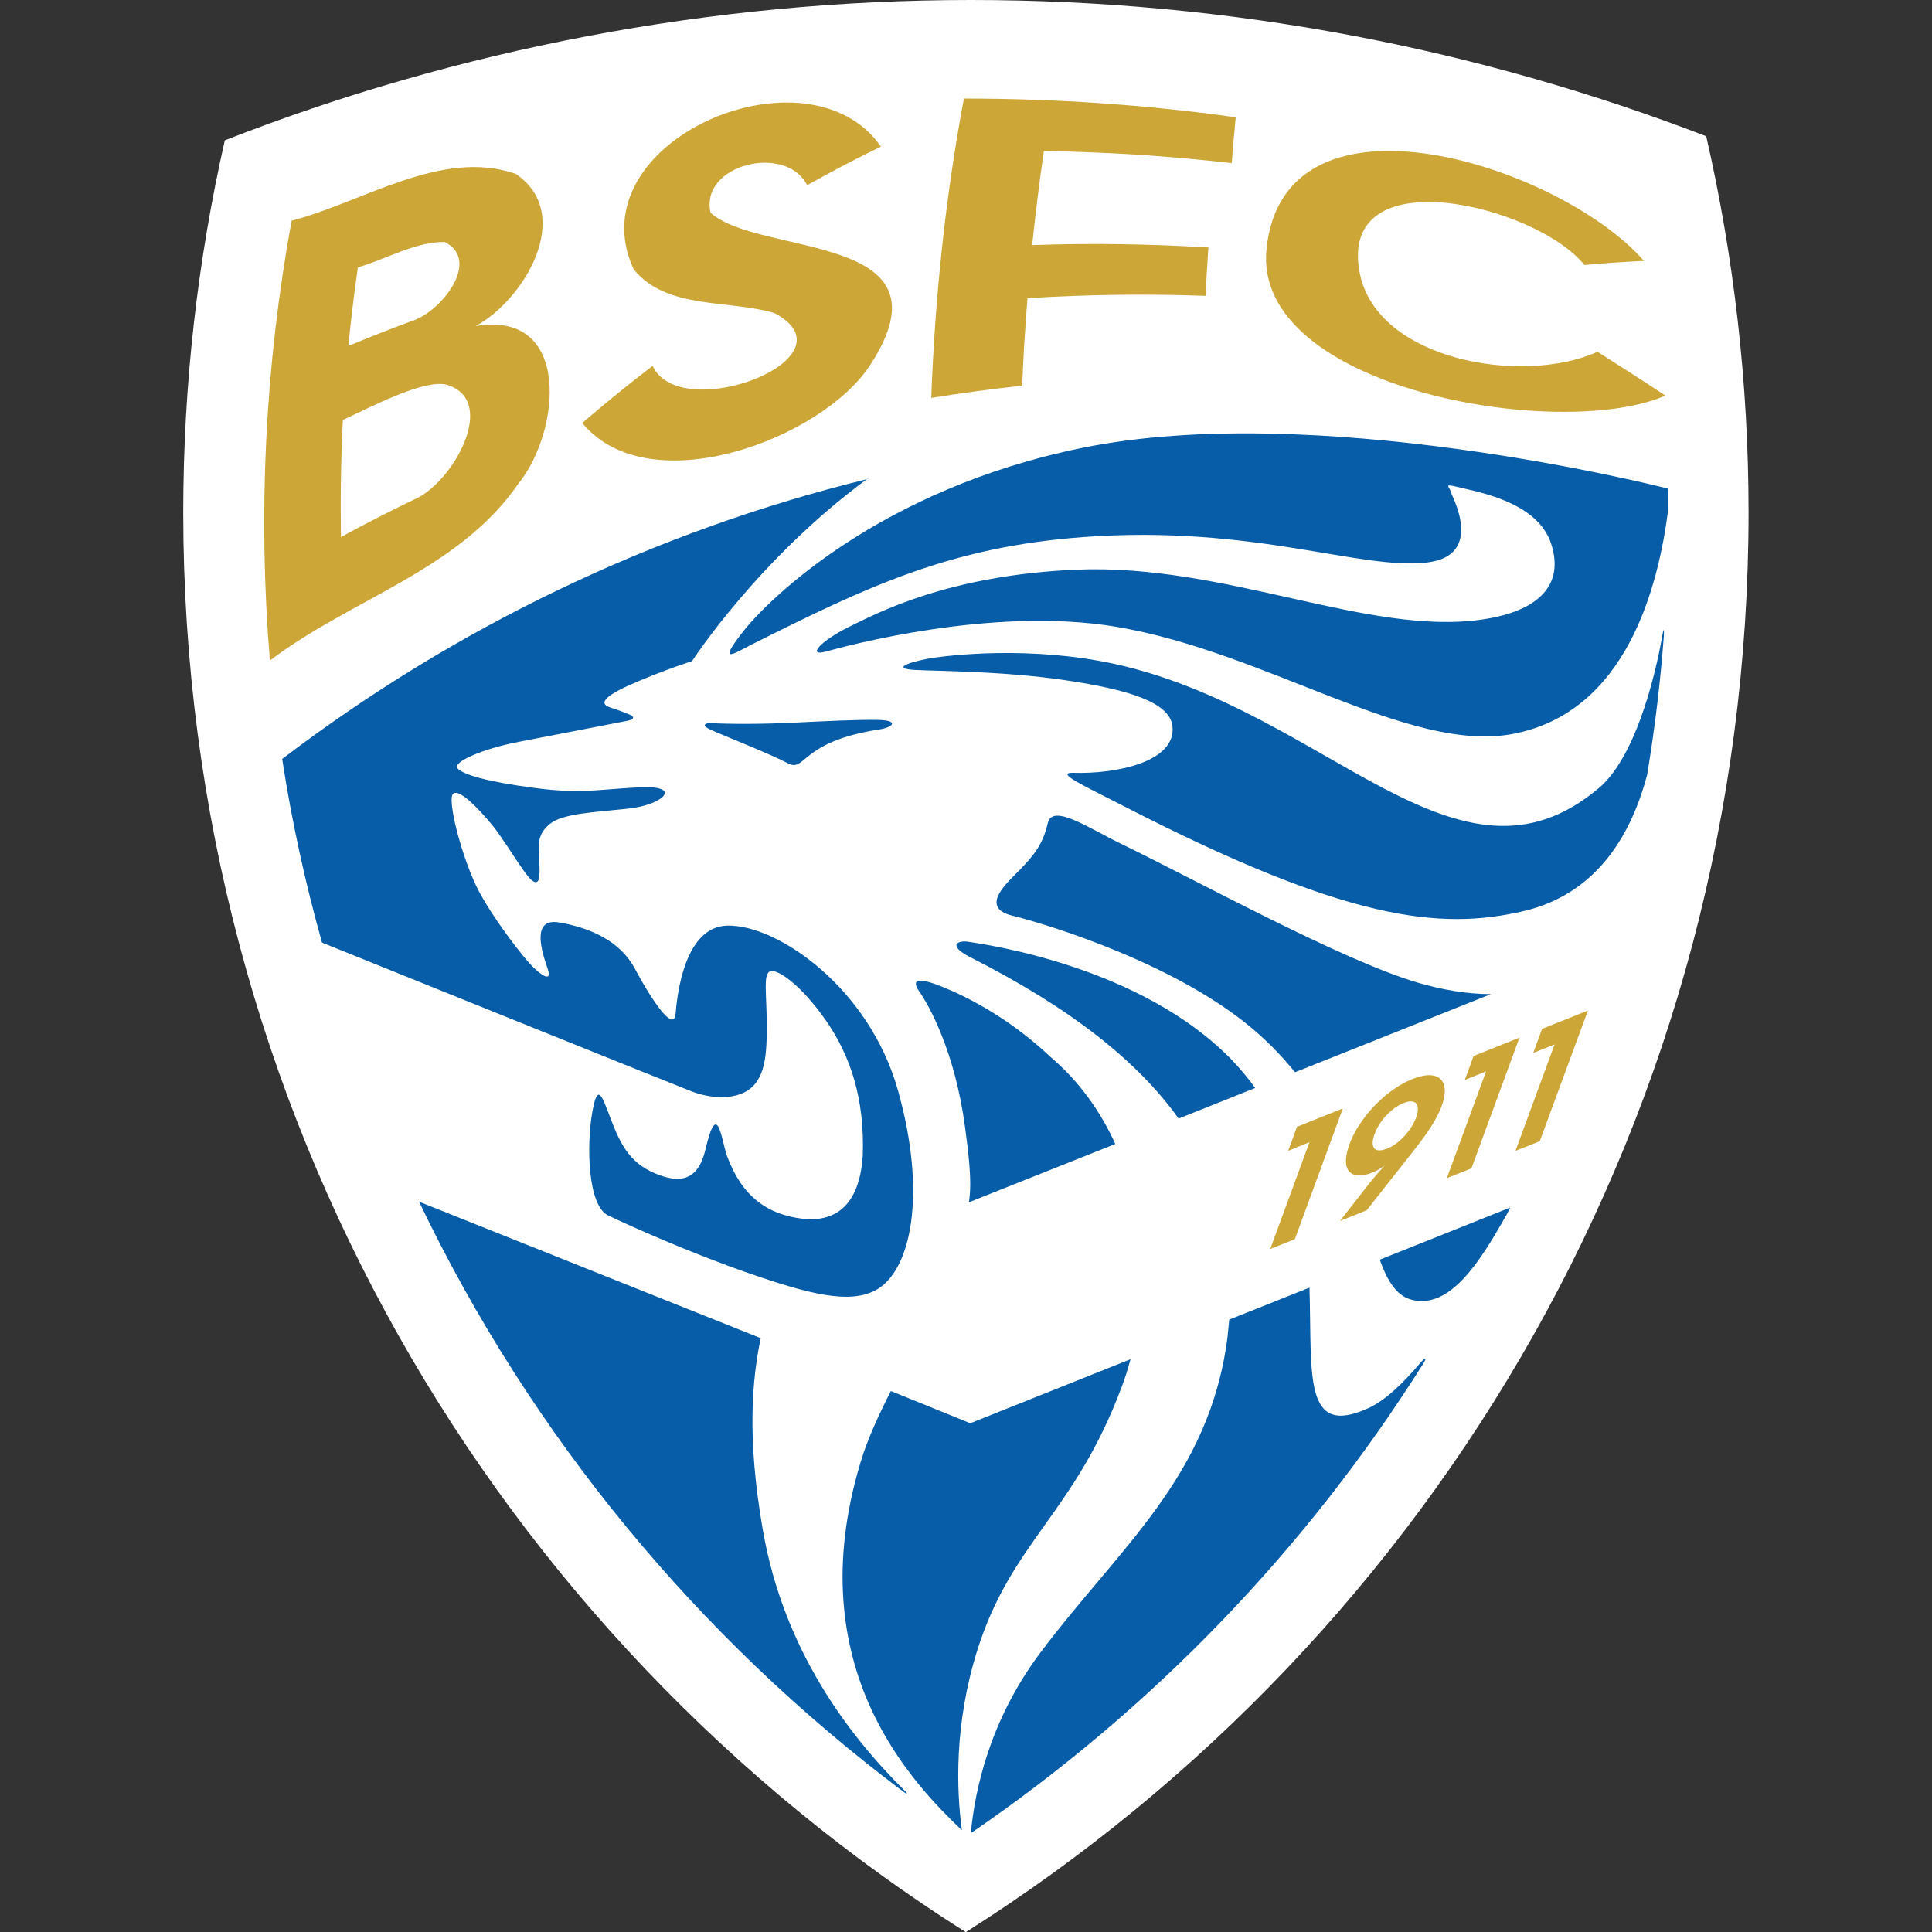 <?xml version="1.0" encoding="utf-8"?>
<svg xmlns="http://www.w3.org/2000/svg" height="99" viewBox="0 0 99 99" width="99">
  <rect x="0" y="0" width="99" height="99" fill="#333333" stroke="none"/>
  <defs>
    <style>.k{fill:#cca738;}.k,.l,.m{stroke-width:0px;}.l{fill:#fff;}.n{opacity:0;}.m{fill:#075da8;}</style>
  </defs>
  <g id="a">
    <g class="n">
      <rect class="l" height="99" width="99" x="0" y="-.05"/>
    </g>
  </g>
  <g id="b">
    <g id="d">
      <path class="l" d="M49.5,99c24.1-15.24,40.1-42.12,40.1-72.74,0-6.63-.75-13.08-2.17-19.28C75.73,2.48,63.03,0,49.74,0S23.37,2.55,11.52,7.19c-1.39,6.14-2.13,12.52-2.13,19.08,0,30.62,16.01,57.5,40.1,72.74" id="e"/>
      <path class="m" d="M45.01,36.89c-1.06-.02-2.69.06-4.33.14-1.64.08-3.28.08-4.33.02,0,0-.58.05.08.35.66.3,3.01,1.22,3.94,1.71.93.49.61-1.11,4.68-1.73.76-.12,1.01-.47-.04-.49M74.34,25.17c-.12-.29-.39-.4.55-.17.93.23,3.9.75,4.59,2.85.69,2.1-.6,3.46-3.5,3.89-5.84.87-13.16-2.87-20.82-2.55-6.55.28-10.18,2.21-11.65,2.93-1.46.72-2.18,1.53-1.2,1.27.98-.27,8.52-2.34,14.9-1.27,7.71,1.3,14.99,6.49,20.3,5.49,5.84-1.1,7.47-7.53,7.98-11.55,0-.34,0-.68-.01-1.02-.9-.23-18.12-4.52-30.02-2.09-10.33,2.1-16.09,7.74-17.42,9.46-1.34,1.72-.35,1.03.49.61,5.89-2.95,10.15-5,17-5.5,8.73-.64,14.19,1.72,17.62,1.3,2.9-.36,1.29-3.35,1.17-3.64M49.29,93.79c-.28-2.06-.4-5.42.78-9.2,1.76-5.61,4.97-7.01,7.4-13.5.18-.47.33-.95.46-1.44l-8.21,3.28-4.07-1.65c-.63,1.24-1.19,2.45-1.54,3.61-3.25,10.66,2.84,16.64,5.18,18.9M77.18,62.29c.07-.14.14-.27.2-.41l-6.68,2.67c.42,1.15.9,1.92,1.76,2.08,1.85.36,3.33-1.87,4.71-4.34M66.37,54.94l10.03-4c-1.2,0-2.46-.21-3.76-.59-3.93-1.16-11.38-5.27-15.25-7.14-1.59-.77-3.46-2.06-3.7-1.03-.24,1.03-.65,1.59-1.45,2.41-.53.55-2.13,1.9-.37,2.33,1.76.43,8.67,2.52,12.63,6.07.71.63,1.32,1.29,1.86,1.95M60.39,57.32l3.93-1.57c-.36-.5-.77-.99-1.23-1.47-4.66-4.77-12.51-5.87-13.45-6.02-.57-.09-1.11.18.08.79,5.28,2.67,8.64,5.42,10.67,8.26M49.45,57.75c.15,1.18.38,2.73.2,3.85l.12-.04,7.38-2.94c-.77-1.7-1.87-3.23-3.32-4.46-2.61-2.47-5.25-3.49-5.87-3.72-.62-.23-1.36-.37-.87.34.49.7,1.84,3.07,2.36,6.97M46.91,34.33c1.16.06,4.55.06,7.71.53,3.15.47,5.33,1.11,5.46,2.36.19,1.84-2.93,2.45-5.08,2.38-1.01-.03.71.74,2.53,1.68,11.5,5.92,16.26,6.4,20.53,5.41,3.95-.92,5.6-4.2,6.34-6.97.39-2.35.68-4.73.86-7.15,0-.02,0-.05,0-.07.02-.28-.02-.3-.07.02-.43,2.47-1.47,6.36-3.27,7.87-7.24,6.1-13.91-3.98-24.81-6.37-4.31-.94-8.54-.45-9.54-.27-1.18.22-1.82.52-.66.58M49.77,93.92c9.26-6.33,17.15-14.51,23.14-24.01.24-.38.14-.39-.15-.05-.9,1.07-1.81,1.92-2.65,2.3-3.35,1.52-2.87-1.7-3.01-6.18l-4.11,1.64c-.03.3-.06.6-.09.9-.92,7.17-5.51,10.73-9.6,16.18-2.6,3.47-3.35,7.06-3.55,9.22M21.48,61.59c5.73,11.97,14.29,22.33,24.81,30.22.16.12.24.13.12,0-3.01-2.96-6.25-7.33-7.31-13.35-.86-4.89-.54-7.84-.12-9.89l-17.5-6.99ZM44.48,24.54c-11.06,2.71-21.23,7.66-30.02,14.35.49,3.2,1.18,6.34,2.04,9.41,4.45,1.8,18.12,7.31,18.93,7.62.98.38,2.05.41,2.76.03,1.06-.57,1.11-1.98,1.1-3.52-.01-1.54-.18-2.47.15-2.65.33-.18,1.55.61,2.86,2.48,1.31,1.87,2.01,4.09,1.91,6.95-.17,2.68-1.51,3.42-3.09,3.24-1.79-.21-3.1-1.14-3.86-3.2-.3-.82-.49-3.01-1.11-.35-.38,1.63-1.33,1.76-2.6,1.22-1.35-.57-1.8-1.6-2.28-2.85-.43-1.14-.65-1.81-.92-.28-.3,1.69-.24,4.78.81,5.29,1.05.51,4.25,1.94,7.26,2.98,3.01,1.04,5.06,1.57,6.42.87,1.86-.96,2.67-4.96,1.17-10.27-1.49-5.28-6.19-8.48-8.73-8.43-1.92.04-2.51,2.69-2.66,4.5-.08,1-1.17-.58-2.11-2.33-.75-1.39-2.28-2.06-3.85-2.33-1.49-.26-.87,1.57-.6,2.36.27.79-.41.27-.81-.14-.4-.41-1.81-2.17-2.68-3.76-.86-1.6-1.69-4.78-1.35-5.06.34-.27,1.36.84,1.97,1.57.61.72,1.66,2.55,2.06,2.87.41.31.43-.17.38-1.04-.05-.79-.11-1.32.56-1.86.67-.54,2.35-.59,4.05-.78,1.71-.19,2.69-1.13.78-1.09-1.91.04-3.07.38-5.6.04-2.52-.33-3.67-.69-3.97-1s1.22-1,3.15-1.37c1.43-.28,4.42-.85,5.52-1.07.38-.07.42-.21.13-.33-.27-.11-.61-.24-.96-.35-.73-.23-.17-.69,1.46-1.37,1.63-.68,2.71-1.01,2.71-1.01,0,0,3.38-5.22,8.98-9.34" id="f"/>
      <path class="k" d="M21.17,25.62c1.97-.78,4.4-5.04,1.77-5.89-1.1-.34-3.62.97-5.37,1.79-.1,2.04-.13,3.96-.1,6,1.26-.69,2.4-1.27,3.7-1.9M21.02,16.47c1.48-.36,3.7-3.1,1.77-4.07-1.5-.02-2.99.88-4.45,1.3-.2,1.39-.35,2.63-.49,4.03,1.11-.46,2.04-.83,3.17-1.25M14.94,11.31c3.66-.95,7.7-3.72,11.49-2.4,3.05,2.08.42,6.47-2.06,7.8,4.94-.84,4.37,5.41,2.18,8.09-3.05,4.43-8.58,5.89-12.72,9.05-.62-7.53-.25-15.1,1.11-22.53" id="g"/>
      <path class="k" d="M29.83,21.68c1.22-1.05,2.33-1.95,3.61-2.93,1.44,3.08,10.52-.41,6.26-2.7-2.33-.71-5.53-.16-7.23-2.25-3.02-6.55,8.92-11.68,12.67-6.29-1.33.65-2.49,1.26-3.78,1.98-1.07-2.14-5.51-1.08-4.95,1.41,2.48,2.26,12.65.97,8.17,7.82-2.46,3.77-11.31,7.12-14.75,2.95" id="h"/>
      <path class="k" d="M49.38,5.05c4.68,0,9.3.31,13.94.96-.08.86-.14,1.48-.2,2.35-3.23-.37-6.39-.57-9.63-.62-.24,1.66-.42,3.14-.6,4.82,3.04-.11,5.99-.06,9.03.12-.06.91-.1,1.57-.14,2.48-3.07-.11-6.06-.07-9.13.12-.12,1.55-.21,2.93-.27,4.48-1.62.18-3.05.37-4.66.63.19-5.16.72-10.25,1.67-15.33" id="i"/>
      <path class="k" d="M81.85,18.03c-3.84,1.73-11.28.43-12.17-4.02-1.19-6,9.05-3.5,11.51-.43,1.08-.1,1.97-.16,3.05-.21-4.23-4.86-18.41-9.48-19.34-.63-.76,7.2,15.08,9.89,20.44,7.53-1.2-.79-2.28-1.48-3.49-2.25Z"/>
      <path class="k" d="M77.64,58.98l1.26-.5,2.47-6.7-2.35.94-.45,1.23,1.09-.43-2.01,5.47ZM74.14,60.37l1.26-.5,2.46-6.7-2.35.94-.45,1.23,1.09-.44-2.01,5.47ZM71.07,58.86c-.71.28-.86-.14-.63-.76.22-.61.8-1.3,1.49-1.58.66-.26.86.12.64.73-.23.64-.83,1.34-1.49,1.61M68.65,62.57l1.38-.55,2.56-3.25c.57-.73,1.04-1.44,1.28-2.08.48-1.29-.11-1.95-1.49-1.4-1.4.56-2.74,2.01-3.23,3.34-.49,1.34.05,1.9,1.19,1.45.14-.06.43-.21.61-.35,0,0-.43.46-.83.97l-1.47,1.88ZM65.09,64l1.26-.5,2.46-6.7-2.35.94-.45,1.23,1.09-.44-2.01,5.47Z" id="j"/>
    </g>
  </g>
</svg>